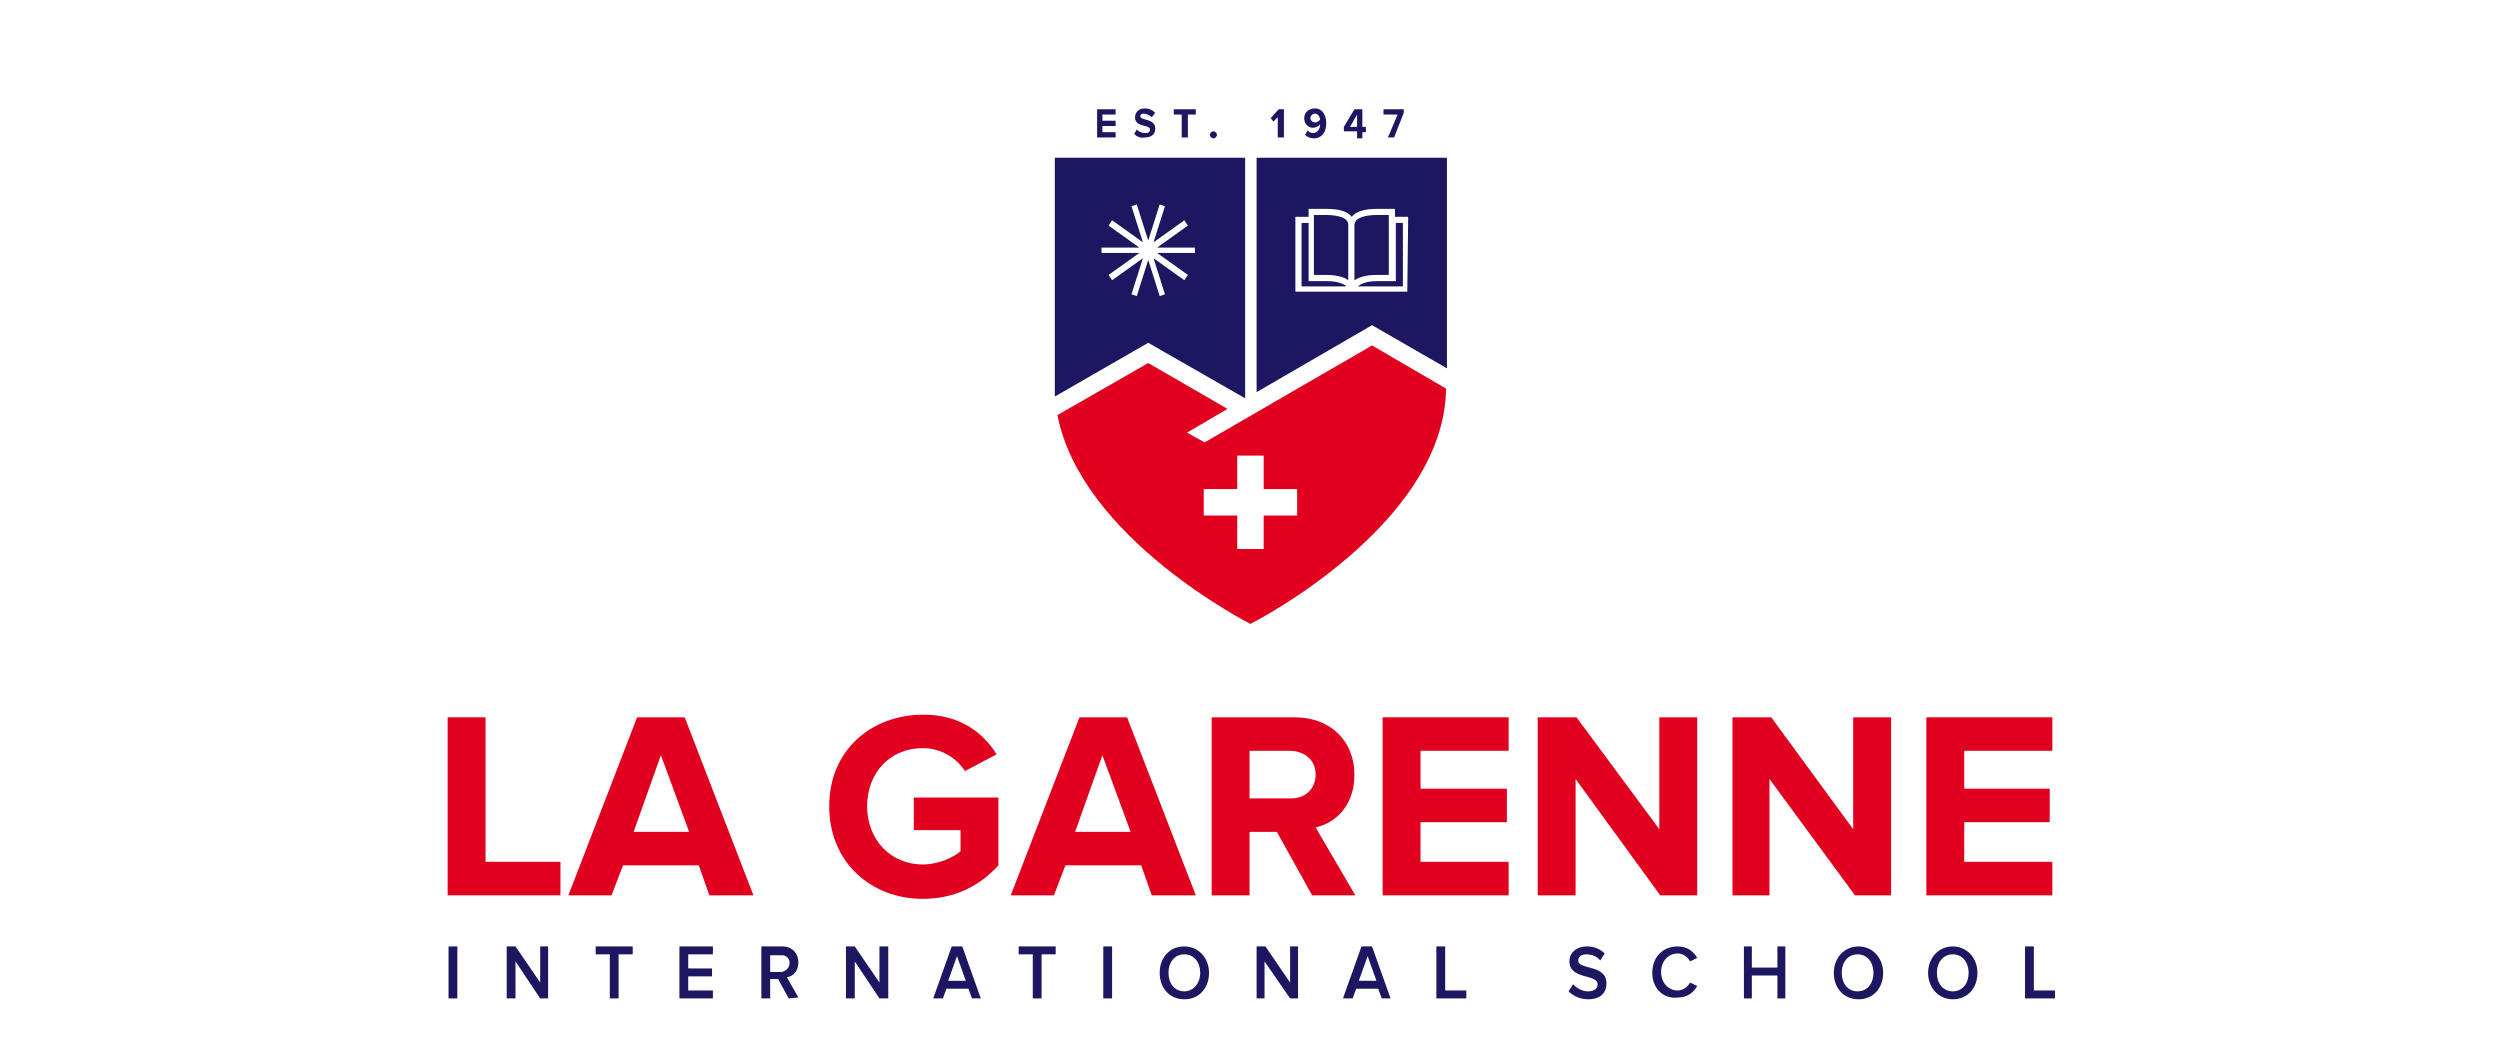 <?xml version="1.0" encoding="utf-8"?>
<!-- Generator: Adobe Illustrator 26.3.1, SVG Export Plug-In . SVG Version: 6.00 Build 0)  -->
<svg version="1.1" id="Calque_1_-_copie_3" xmlns="http://www.w3.org/2000/svg" xmlns:xlink="http://www.w3.org/1999/xlink" x="0px"
	 y="0px" viewBox="0 0 283.7 120.2" style="enable-background:new 0 0 283.7 120.2;" xml:space="preserve">
<style type="text/css">
	.st0{clip-path:url(#SVGID_00000131343744360431676380000012070860655596048273_);}
	.st1{fill:#1D1761;}
	.st2{fill:#E1001E;}
</style>
<g>
	<g>
		<g>
			<defs>
				<rect id="SVGID_1_" x="50.5" y="12.1" width="182.7" height="101.3"/>
			</defs>
			<clipPath id="SVGID_00000134952616590728301560000010100778741110998451_">
				<use xlink:href="#SVGID_1_"  style="overflow:visible;"/>
			</clipPath>
			<g style="clip-path:url(#SVGID_00000134952616590728301560000010100778741110998451_);">
				<g>
					<g>
						<defs>
							<rect id="SVGID_00000044876992144932949440000015370616069771242128_" x="50.5" y="12.1" width="182.7" height="101.3"/>
						</defs>
						<clipPath id="SVGID_00000150807163015992144850000014323282577039799225_">
							<use xlink:href="#SVGID_00000044876992144932949440000015370616069771242128_"  style="overflow:visible;"/>
						</clipPath>
					</g>
				</g>
			</g>
		</g>
	</g>
</g>
<polygon class="st1" points="124.5,12.4 124.5,15.6 126.6,15.6 126.6,15 125.1,15 125.1,14.3 126.6,14.3 126.6,13.7 125.1,13.7 
	125.1,13 126.6,13 126.6,12.4 "/>
<path class="st1" d="M128.7,15.2l0.3-0.5c0.2,0.2,0.5,0.4,1,0.4c0.4,0,0.5-0.2,0.5-0.4c0-0.6-1.7-0.2-1.7-1.4c0-0.5,0.4-1,1.1-1
	c0.5,0,0.9,0.2,1.2,0.5l-0.4,0.5c-0.2-0.2-0.6-0.4-0.9-0.4c-0.3,0-0.4,0.1-0.4,0.3c0,0.5,1.7,0.2,1.7,1.4c0,0.6-0.4,1-1.2,1
	C129.4,15.7,129,15.5,128.7,15.2"/>
<polygon class="st1" points="134.1,15.6 134.1,13 133.2,13 133.2,12.4 135.7,12.4 135.7,13 134.8,13 134.8,15.6 "/>
<path class="st1" d="M137.3,15.3c0-0.2,0.2-0.4,0.4-0.4s0.4,0.2,0.4,0.4s-0.2,0.4-0.4,0.4S137.3,15.5,137.3,15.3"/>
<polygon class="st1" points="145,15.6 145,13.3 144.5,13.8 144.2,13.4 145.1,12.4 145.7,12.4 145.7,15.6 "/>
<path class="st1" d="M148.1,15.3l0.3-0.5c0.2,0.2,0.3,0.3,0.6,0.3c0.5,0,0.8-0.5,0.8-0.9v-0.1c-0.1,0.2-0.5,0.4-0.8,0.4
	c-0.5,0-1-0.4-1-1.1c0-0.6,0.5-1.1,1.2-1.1c0.9,0,1.3,0.8,1.3,1.7c0,1-0.5,1.7-1.4,1.7C148.6,15.7,148.3,15.5,148.1,15.3
	 M149.8,13.6c0-0.3-0.2-0.7-0.6-0.7c-0.3,0-0.5,0.3-0.5,0.5c0,0.3,0.3,0.5,0.6,0.5C149.4,13.9,149.6,13.8,149.8,13.6"/>
<path class="st1" d="M154,15.6v-0.7h-1.5v-0.5l1.2-2h0.9v2h0.4V15h-0.4v0.7H154V15.6z M154,13l-0.8,1.4h0.8V13z"/>
<polygon class="st1" points="157.5,15.6 158.6,13 157,13 157,12.4 159.3,12.4 159.3,12.8 158.2,15.6 "/>
<rect x="50.9" y="107.4" class="st1" width="1" height="5.9"/>
<polygon class="st1" points="61.3,113.3 58.5,109.1 58.5,113.3 57.5,113.3 57.5,107.4 58.5,107.4 61.3,111.5 61.3,107.4 62.2,107.4 
	62.2,113.3 "/>
<polygon class="st1" points="69.2,113.3 69.2,108.3 67.6,108.3 67.6,107.4 71.8,107.4 71.8,108.3 70.2,108.3 70.2,113.3 "/>
<polygon class="st1" points="77.1,113.3 77.1,107.4 80.9,107.4 80.9,108.3 78.1,108.3 78.1,109.9 80.8,109.9 80.8,110.8 78.1,110.8 
	78.1,112.4 80.9,112.4 80.9,113.3 "/>
<path class="st1" d="M89.5,113.3l-1.2-2.2h-0.9v2.2h-1v-5.9h2.4c1.1,0,1.8,0.8,1.8,1.8s-0.6,1.6-1.3,1.7l1.3,2.3L89.5,113.3
	L89.5,113.3z M89.6,109.3c0-0.6-0.4-0.9-0.9-0.9h-1.3v1.9h1.3C89.2,110.2,89.6,109.8,89.6,109.3"/>
<polygon class="st1" points="99.8,113.3 97,109.1 97,113.3 96,113.3 96,107.4 97,107.4 99.8,111.5 99.8,107.4 100.8,107.4 
	100.8,113.3 "/>
<path class="st1" d="M110.3,113.3l-0.4-1.1h-2.5l-0.4,1.1h-1.1l2.1-5.9h1.2l2.1,5.9H110.3z M108.6,108.5l-1,2.8h2L108.6,108.5z"/>
<polygon class="st1" points="117.2,113.3 117.2,108.3 115.6,108.3 115.6,107.4 119.8,107.4 119.8,108.3 118.2,108.3 118.2,113.3 "/>
<rect x="125.2" y="107.4" class="st1" width="1" height="5.9"/>
<path class="st1" d="M131.6,110.4c0-1.7,1.1-3,2.8-3c1.6,0,2.8,1.3,2.8,3s-1.1,3-2.8,3C132.7,113.4,131.6,112.1,131.6,110.4
	 M136.2,110.4c0-1.2-0.7-2.1-1.8-2.1s-1.8,0.9-1.8,2.1s0.7,2.1,1.8,2.1C135.4,112.5,136.2,111.6,136.2,110.4"/>
<polygon class="st1" points="146.4,113.3 143.5,109.1 143.5,113.3 142.6,113.3 142.6,107.4 143.6,107.4 146.4,111.5 146.4,107.4 
	147.3,107.4 147.3,113.3 "/>
<path class="st1" d="M156.8,113.3l-0.4-1.1h-2.5l-0.4,1.1h-1.1l2.1-5.9h1.2l2.1,5.9H156.8z M155.2,108.5l-1,2.8h2L155.2,108.5z"/>
<polygon class="st1" points="163,113.3 163,107.4 164,107.4 164,112.4 166.4,112.4 166.4,113.3 "/>
<path class="st1" d="M178,112.5l0.5-0.8c0.4,0.4,1,0.8,1.7,0.8c0.8,0,1.1-0.4,1.1-0.8c0-1.2-3.2-0.5-3.2-2.6c0-1,0.8-1.7,2-1.7
	c0.8,0,1.5,0.3,2,0.8l-0.5,0.8c-0.4-0.5-1-0.7-1.6-0.7s-0.9,0.3-0.9,0.7c0,1.1,3.2,0.4,3.2,2.6c0,1-0.6,1.8-2.1,1.8
	C179.3,113.4,178.5,113,178,112.5"/>
<path class="st1" d="M187.5,110.4c0-1.8,1.2-3,2.9-3c1.1,0,1.8,0.6,2.2,1.3l-0.8,0.4c-0.3-0.5-0.8-0.9-1.4-0.9
	c-1.1,0-1.9,0.9-1.9,2.1s0.8,2.1,1.9,2.1c0.6,0,1.1-0.4,1.4-0.9l0.8,0.4c-0.4,0.7-1.1,1.3-2.2,1.3
	C188.8,113.4,187.5,112.2,187.5,110.4"/>
<polygon class="st1" points="201.7,113.3 201.7,110.7 198.8,110.7 198.8,113.3 197.9,113.3 197.9,107.4 198.8,107.4 198.8,109.8 
	201.7,109.8 201.7,107.4 202.6,107.4 202.6,113.3 "/>
<path class="st1" d="M208.1,110.4c0-1.7,1.2-3,2.8-3s2.8,1.3,2.8,3s-1.1,3-2.8,3C209.2,113.4,208.1,112.1,208.1,110.4 M212.6,110.4
	c0-1.2-0.7-2.1-1.8-2.1s-1.8,0.9-1.8,2.1s0.7,2.1,1.8,2.1C211.9,112.5,212.6,111.6,212.6,110.4"/>
<path class="st1" d="M218.8,110.4c0-1.7,1.2-3,2.8-3s2.8,1.3,2.8,3s-1.1,3-2.8,3C220,113.4,218.8,112.1,218.8,110.4 M223.4,110.4
	c0-1.2-0.7-2.1-1.8-2.1s-1.8,0.9-1.8,2.1s0.7,2.1,1.8,2.1S223.4,111.6,223.4,110.4"/>
<polygon class="st1" points="229.8,113.3 229.8,107.4 230.8,107.4 230.8,112.4 233.2,112.4 233.2,113.3 "/>
<polygon class="st2" points="50.8,101.6 50.8,81.4 55.1,81.4 55.1,97.8 63.6,97.8 63.6,101.6 "/>
<path class="st2" d="M80.5,101.6l-1.2-3.4h-8.6l-1.3,3.4h-4.9l7.8-20.2h5.4l7.8,20.2C85.5,101.6,80.5,101.6,80.5,101.6z M75,85.7
	l-3.1,8.7h6.3L75,85.7z"/>
<path class="st2" d="M94.1,91.5c0-6.4,4.8-10.4,10.7-10.4c4.2,0,6.8,2.1,8.3,4.5l-3.6,1.9c-0.9-1.4-2.6-2.6-4.8-2.6
	c-3.7,0-6.3,2.8-6.3,6.6c0,3.8,2.7,6.6,6.3,6.6c1.8,0,3.5-0.8,4.3-1.5v-2.4h-5.3v-3.7h9.6v7.7c-2.1,2.3-4.9,3.8-8.6,3.8
	C98.9,102,94.1,97.9,94.1,91.5"/>
<path class="st2" d="M130.7,101.6l-1.2-3.4h-8.6l-1.3,3.4h-4.9l7.8-20.2h5.4l7.8,20.2C135.7,101.6,130.7,101.6,130.7,101.6z
	 M125.1,85.7l-3.1,8.7h6.3L125.1,85.7z"/>
<path class="st2" d="M148.9,101.6l-4-7.2h-3.1v7.2h-4.3V81.4h9.4c4.2,0,6.8,2.8,6.8,6.5c0,3.6-2.2,5.5-4.4,6l4.5,7.7H148.9z
	 M149.3,87.9c0-1.7-1.3-2.7-3-2.7h-4.5v5.4h4.5C148,90.7,149.3,89.6,149.3,87.9"/>
<polygon class="st2" points="156.9,101.6 156.9,81.4 171.2,81.4 171.2,85.2 161.2,85.2 161.2,89.5 171,89.5 171,93.3 161.2,93.3 
	161.2,97.8 171.2,97.8 171.2,101.6 "/>
<polygon class="st2" points="188.4,101.6 178.8,88.4 178.8,101.6 174.5,101.6 174.5,81.4 178.9,81.4 188.3,94.1 188.3,81.4 
	192.6,81.4 192.6,101.6 "/>
<polygon class="st2" points="210.5,101.6 200.8,88.4 200.8,101.6 196.6,101.6 196.6,81.4 201,81.4 210.3,94.1 210.3,81.4 
	214.6,81.4 214.6,101.6 "/>
<polygon class="st2" points="218.6,101.6 218.6,81.4 232.9,81.4 232.9,85.2 222.9,85.2 222.9,89.5 232.6,89.5 232.6,93.3 
	222.9,93.3 222.9,97.8 232.9,97.8 232.9,101.6 "/>
<path class="st1" d="M119.7,17.9v26c0,0.4,0,0.8,0,1.1l10.6-6.1l11,6.3l0,0V17.9H119.7z M135.6,28.4v0.3h-4.3l3.5,2.5l-0.2,0.3
	l-0.2,0.3l-3.5-2.5l1.3,4.1l-0.3,0.1l-0.3,0.1l-1.3-4.1l-1.3,4.1l-0.3-0.1l-0.3-0.1l1.3-4.1l-3.5,2.5l-0.2-0.3l-0.2-0.3l3.5-2.5H125
	v-0.3v-0.3h4.3l-3.5-2.5l0.2-0.3l0.2-0.3l3.5,2.5l-1.3-4.1l0.3-0.1l0.3-0.1l1.3,4.1l1.3-4.1l0.3,0.1l0.3,0.1l-1.3,4.1l3.5-2.5
	l0.2,0.3l0.2,0.3l-3.5,2.5h4.3V28.4z"/>
<path class="st1" d="M150.5,24.4h-1.4v6.8h1.4c1.3,0,2.1,0.3,2.5,0.6v-6.3C153,24.5,151.2,24.4,150.5,24.4"/>
<path class="st1" d="M148.5,31.9L148.5,31.9v-6.6h-0.8v7.2h5.1c-0.5-0.5-1.7-0.6-2.2-0.6H148.5z"/>
<path class="st1" d="M157.6,31.2v-6.8h-1.4c-0.7,0-2.4,0.1-2.5,1.1v6.3c0.5-0.3,1.2-0.6,2.5-0.6C156.2,31.2,157.6,31.2,157.6,31.2z"
	/>
<path class="st1" d="M158.3,31.9L158.3,31.9h-2c-0.6,0-1.7,0.1-2.2,0.6h5.1v-7.2h-0.8v6.6H158.3z"/>
<path class="st1" d="M142.6,17.9v26.6l13.1-7.6l8.5,4.9v-1.2V17.9H142.6z M159.7,33.1H147v-8.5h1.5v-0.9l0,0h2
	c1.7,0,2.5,0.4,2.9,0.9c0.4-0.5,1.2-0.9,2.9-0.9h2l0,0v0.9h1.5L159.7,33.1L159.7,33.1z"/>
<path class="st2" d="M155.7,39.2l-19,11l-2-1.1l4.6-2.7l-9-5.2L120,47.1c2.7,14,21.9,23.7,21.9,23.7l0,0c0,0,22-11.1,22.2-26.7
	L155.7,39.2z M147.2,58.5h-3.8v3.8h-3v-3.8h-3.8v-3h3.8v-3.8h3v3.8h3.8V58.5z"/>
</svg>
